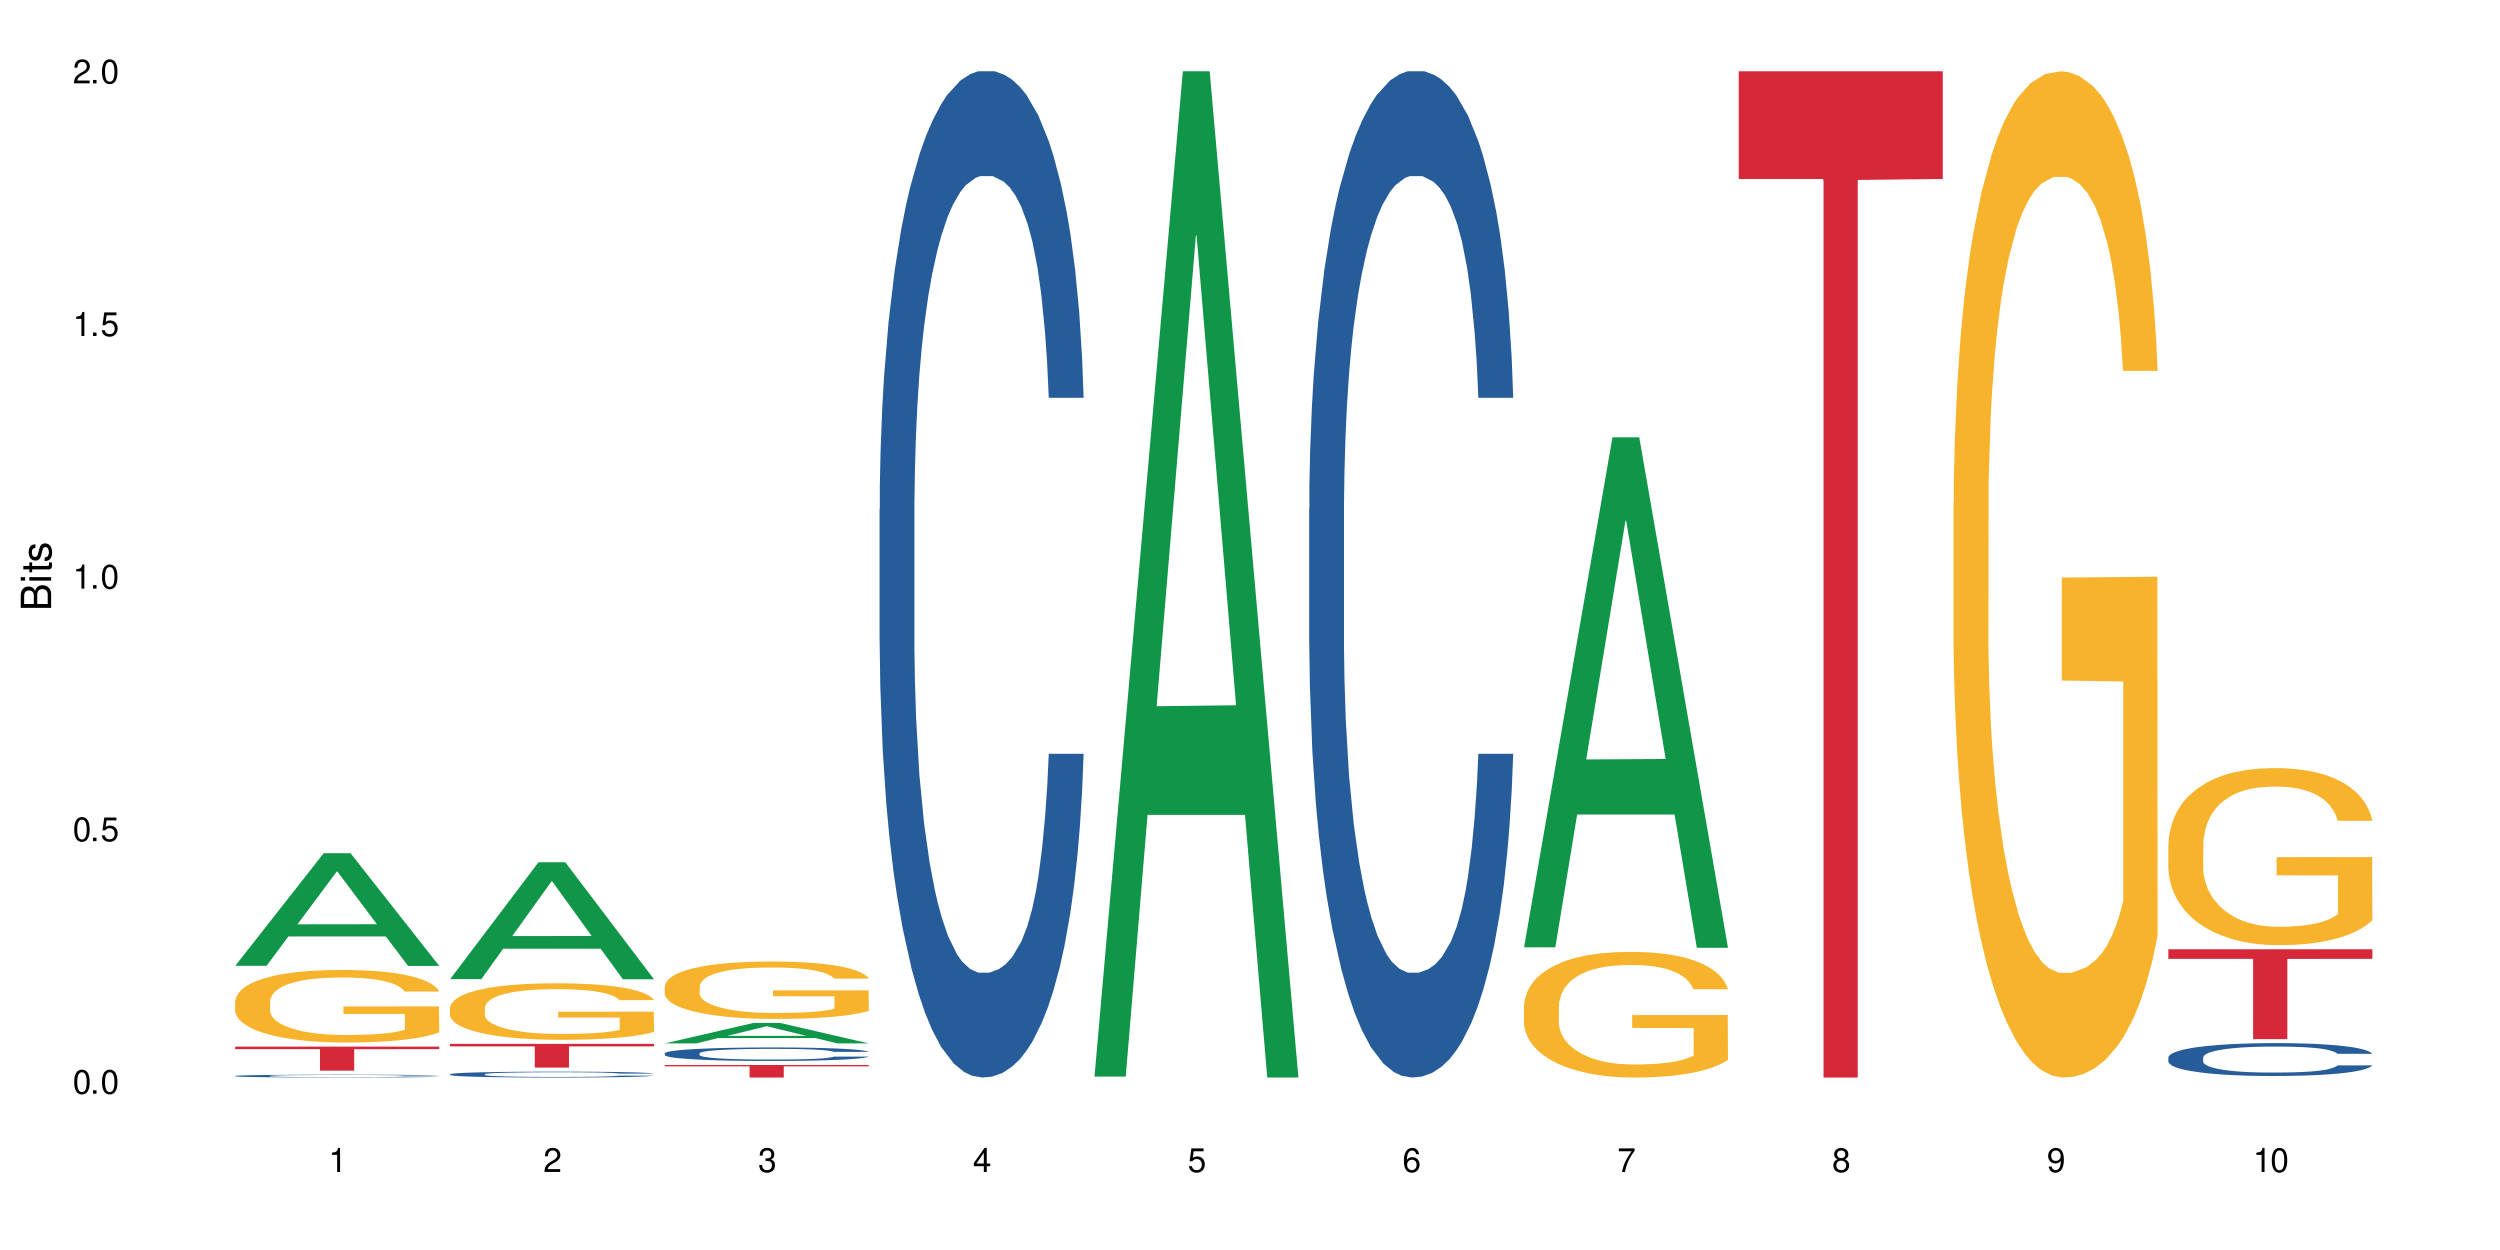 <?xml version="1.0" encoding="UTF-8"?>
<svg xmlns="http://www.w3.org/2000/svg" xmlns:xlink="http://www.w3.org/1999/xlink" width="720" height="360" viewBox="0 0 720 360">
<defs>
<g>
<g id="glyph-0-0">
</g>
<g id="glyph-0-1">
<path d="M 2.641 -6.938 C 2 -6.938 1.422 -6.656 1.078 -6.172 C 0.641 -5.562 0.406 -4.641 0.406 -3.359 C 0.406 -1.016 1.188 0.219 2.641 0.219 C 4.078 0.219 4.859 -1.016 4.859 -3.297 C 4.859 -4.641 4.656 -5.547 4.203 -6.172 C 3.844 -6.656 3.281 -6.938 2.641 -6.938 Z M 2.641 -6.188 C 3.547 -6.188 4 -5.25 4 -3.375 C 4 -1.406 3.562 -0.484 2.625 -0.484 C 1.734 -0.484 1.281 -1.438 1.281 -3.344 C 1.281 -5.25 1.734 -6.188 2.641 -6.188 Z M 2.641 -6.188 "/>
</g>
<g id="glyph-0-2">
<path d="M 1.828 -1 L 0.828 -1 L 0.828 0 L 1.828 0 Z M 1.828 -1 "/>
</g>
<g id="glyph-0-3">
<path d="M 4.562 -6.797 L 1.062 -6.797 L 0.547 -3.094 L 1.328 -3.094 C 1.719 -3.562 2.047 -3.734 2.578 -3.734 C 3.484 -3.734 4.062 -3.109 4.062 -2.094 C 4.062 -1.125 3.484 -0.531 2.578 -0.531 C 1.828 -0.531 1.375 -0.906 1.188 -1.672 L 0.328 -1.672 C 0.453 -1.109 0.547 -0.844 0.75 -0.594 C 1.125 -0.078 1.828 0.219 2.594 0.219 C 3.969 0.219 4.922 -0.781 4.922 -2.219 C 4.922 -3.562 4.031 -4.484 2.719 -4.484 C 2.25 -4.484 1.859 -4.359 1.469 -4.062 L 1.734 -5.969 L 4.562 -5.969 Z M 4.562 -6.797 "/>
</g>
<g id="glyph-0-4">
<path d="M 2.484 -4.938 L 2.484 0 L 3.328 0 L 3.328 -6.938 L 2.766 -6.938 C 2.469 -5.875 2.281 -5.734 0.984 -5.562 L 0.984 -4.938 Z M 2.484 -4.938 "/>
</g>
<g id="glyph-0-5">
<path d="M 4.859 -0.828 L 1.281 -0.828 C 1.359 -1.406 1.672 -1.781 2.5 -2.281 L 3.469 -2.828 C 4.406 -3.344 4.906 -4.062 4.906 -4.906 C 4.906 -5.484 4.672 -6.031 4.266 -6.406 C 3.859 -6.766 3.375 -6.938 2.719 -6.938 C 1.859 -6.938 1.219 -6.625 0.844 -6.031 C 0.609 -5.672 0.5 -5.234 0.484 -4.531 L 1.328 -4.531 C 1.359 -5.016 1.406 -5.281 1.531 -5.516 C 1.75 -5.938 2.188 -6.203 2.703 -6.203 C 3.469 -6.203 4.031 -5.641 4.031 -4.891 C 4.031 -4.344 3.719 -3.859 3.125 -3.516 L 2.234 -3 C 0.812 -2.172 0.406 -1.531 0.328 -0.016 L 4.859 -0.016 Z M 4.859 -0.828 "/>
</g>
<g id="glyph-0-6">
<path d="M 2.125 -3.188 L 2.578 -3.188 C 3.5 -3.188 3.984 -2.766 3.984 -1.922 C 3.984 -1.062 3.469 -0.531 2.594 -0.531 C 1.656 -0.531 1.203 -1 1.156 -2.016 L 0.312 -2.016 C 0.344 -1.453 0.438 -1.094 0.609 -0.781 C 0.953 -0.109 1.625 0.219 2.547 0.219 C 3.953 0.219 4.859 -0.625 4.859 -1.938 C 4.859 -2.828 4.516 -3.297 3.703 -3.594 C 4.344 -3.844 4.656 -4.328 4.656 -5.031 C 4.656 -6.219 3.875 -6.938 2.578 -6.938 C 1.203 -6.938 0.484 -6.172 0.453 -4.703 L 1.297 -4.703 C 1.312 -5.125 1.344 -5.359 1.453 -5.578 C 1.641 -5.969 2.062 -6.203 2.594 -6.203 C 3.344 -6.203 3.797 -5.75 3.797 -5 C 3.797 -4.516 3.609 -4.219 3.25 -4.047 C 3.016 -3.953 2.703 -3.922 2.125 -3.906 Z M 2.125 -3.188 "/>
</g>
<g id="glyph-0-7">
<path d="M 3.141 -1.672 L 3.141 0 L 3.984 0 L 3.984 -1.672 L 4.984 -1.672 L 4.984 -2.438 L 3.984 -2.438 L 3.984 -6.938 L 3.359 -6.938 L 0.266 -2.578 L 0.266 -1.672 Z M 3.141 -2.438 L 1 -2.438 L 3.141 -5.5 Z M 3.141 -2.438 "/>
</g>
<g id="glyph-0-8">
<path d="M 4.781 -5.125 C 4.609 -6.266 3.891 -6.938 2.844 -6.938 C 2.094 -6.938 1.422 -6.578 1.031 -5.953 C 0.594 -5.266 0.406 -4.422 0.406 -3.172 C 0.406 -2 0.578 -1.25 0.984 -0.641 C 1.359 -0.078 1.953 0.219 2.703 0.219 C 3.984 0.219 4.922 -0.75 4.922 -2.094 C 4.922 -3.375 4.062 -4.281 2.844 -4.281 C 2.172 -4.281 1.641 -4.031 1.281 -3.516 C 1.281 -5.234 1.828 -6.188 2.797 -6.188 C 3.391 -6.188 3.797 -5.797 3.938 -5.125 Z M 2.734 -3.531 C 3.547 -3.531 4.062 -2.953 4.062 -2.031 C 4.062 -1.156 3.484 -0.531 2.703 -0.531 C 1.922 -0.531 1.328 -1.188 1.328 -2.078 C 1.328 -2.938 1.906 -3.531 2.734 -3.531 Z M 2.734 -3.531 "/>
</g>
<g id="glyph-0-9">
<path d="M 4.984 -6.797 L 0.438 -6.797 L 0.438 -5.969 L 4.109 -5.969 C 2.5 -3.656 1.828 -2.234 1.328 0 L 2.219 0 C 2.594 -2.172 3.453 -4.047 4.984 -6.094 Z M 4.984 -6.797 "/>
</g>
<g id="glyph-0-10">
<path d="M 3.75 -3.656 C 4.469 -4.094 4.688 -4.438 4.688 -5.078 C 4.688 -6.172 3.844 -6.938 2.641 -6.938 C 1.438 -6.938 0.594 -6.172 0.594 -5.094 C 0.594 -4.438 0.812 -4.094 1.516 -3.656 C 0.734 -3.266 0.359 -2.703 0.359 -1.922 C 0.359 -0.656 1.281 0.219 2.641 0.219 C 3.984 0.219 4.922 -0.656 4.922 -1.922 C 4.922 -2.703 4.531 -3.266 3.75 -3.656 Z M 2.641 -6.188 C 3.359 -6.188 3.812 -5.75 3.812 -5.062 C 3.812 -4.406 3.344 -3.984 2.641 -3.984 C 1.922 -3.984 1.453 -4.406 1.453 -5.078 C 1.453 -5.75 1.922 -6.188 2.641 -6.188 Z M 2.641 -3.266 C 3.484 -3.266 4.062 -2.719 4.062 -1.906 C 4.062 -1.078 3.484 -0.531 2.625 -0.531 C 1.797 -0.531 1.219 -1.094 1.219 -1.906 C 1.219 -2.719 1.781 -3.266 2.641 -3.266 Z M 2.641 -3.266 "/>
</g>
<g id="glyph-0-11">
<path d="M 0.516 -1.578 C 0.672 -0.453 1.406 0.219 2.438 0.219 C 3.188 0.219 3.859 -0.141 4.266 -0.766 C 4.688 -1.453 4.891 -2.297 4.891 -3.547 C 4.891 -4.719 4.703 -5.453 4.312 -6.078 C 3.938 -6.641 3.344 -6.938 2.594 -6.938 C 1.297 -6.938 0.359 -5.969 0.359 -4.625 C 0.359 -3.344 1.234 -2.453 2.453 -2.453 C 3.094 -2.453 3.578 -2.672 4.016 -3.203 C 4 -1.484 3.469 -0.531 2.5 -0.531 C 1.906 -0.531 1.484 -0.906 1.359 -1.578 Z M 2.578 -6.203 C 3.375 -6.203 3.969 -5.531 3.969 -4.641 C 3.969 -3.797 3.391 -3.188 2.547 -3.188 C 1.734 -3.188 1.234 -3.766 1.234 -4.688 C 1.234 -5.562 1.797 -6.203 2.578 -6.203 Z M 2.578 -6.203 "/>
</g>
<g id="glyph-1-0">
</g>
<g id="glyph-1-1">
<path d="M 0 -0.953 L 0 -4.891 C 0 -5.719 -0.234 -6.344 -0.734 -6.797 C -1.188 -7.234 -1.812 -7.469 -2.5 -7.469 C -3.547 -7.469 -4.188 -7 -4.625 -5.875 C -4.984 -6.688 -5.625 -7.094 -6.531 -7.094 C -7.172 -7.094 -7.734 -6.859 -8.141 -6.391 C -8.562 -5.922 -8.75 -5.344 -8.75 -4.5 L -8.75 -0.953 Z M -4.984 -2.062 L -7.766 -2.062 L -7.766 -4.219 C -7.766 -4.844 -7.688 -5.203 -7.453 -5.5 C -7.219 -5.812 -6.859 -5.969 -6.375 -5.969 C -5.891 -5.969 -5.531 -5.812 -5.297 -5.5 C -5.062 -5.203 -4.984 -4.844 -4.984 -4.219 Z M -0.984 -2.062 L -4 -2.062 L -4 -4.781 C -4 -5.766 -3.438 -6.359 -2.484 -6.359 C -1.547 -6.359 -0.984 -5.766 -0.984 -4.781 Z M -0.984 -2.062 "/>
</g>
<g id="glyph-1-2">
<path d="M -6.281 -1.797 L -6.281 -0.797 L 0 -0.797 L 0 -1.797 Z M -8.75 -1.797 L -8.75 -0.797 L -7.484 -0.797 L -7.484 -1.797 Z M -8.75 -1.797 "/>
</g>
<g id="glyph-1-3">
<path d="M -6.281 -3.047 L -6.281 -2.016 L -8.016 -2.016 L -8.016 -1.016 L -6.281 -1.016 L -6.281 -0.172 L -5.469 -0.172 L -5.469 -1.016 L -0.719 -1.016 C -0.078 -1.016 0.281 -1.453 0.281 -2.234 C 0.281 -2.5 0.25 -2.719 0.188 -3.047 L -0.641 -3.047 C -0.609 -2.906 -0.594 -2.766 -0.594 -2.562 C -0.594 -2.141 -0.719 -2.016 -1.156 -2.016 L -5.469 -2.016 L -5.469 -3.047 Z M -6.281 -3.047 "/>
</g>
<g id="glyph-1-4">
<path d="M -4.531 -5.25 C -5.766 -5.25 -6.469 -4.422 -6.469 -2.969 C -6.469 -1.516 -5.719 -0.562 -4.547 -0.562 C -3.562 -0.562 -3.094 -1.062 -2.734 -2.562 L -2.516 -3.484 C -2.344 -4.188 -2.094 -4.469 -1.641 -4.469 C -1.047 -4.469 -0.641 -3.875 -0.641 -3 C -0.641 -2.453 -0.797 -2 -1.062 -1.75 C -1.25 -1.594 -1.422 -1.531 -1.875 -1.469 L -1.875 -0.406 C -0.422 -0.453 0.281 -1.266 0.281 -2.922 C 0.281 -4.5 -0.5 -5.516 -1.719 -5.516 C -2.656 -5.516 -3.172 -4.984 -3.469 -3.734 L -3.703 -2.766 C -3.891 -1.953 -4.156 -1.609 -4.594 -1.609 C -5.188 -1.609 -5.547 -2.125 -5.547 -2.938 C -5.547 -3.75 -5.203 -4.172 -4.531 -4.203 Z M -4.531 -5.25 "/>
</g>
</g>
</defs>
<rect x="-72" y="-36" width="864" height="432" fill="rgb(100%, 100%, 100%)" fill-opacity="1"/>
<path fill-rule="nonzero" fill="rgb(6.275%, 58.824%, 28.235%)" fill-opacity="1" d="M 67.73 278.148 L 67.793 278.117 L 93.223 245.719 L 100.945 245.719 L 126.5 278.18 L 117.52 278.18 L 111.117 269.707 L 83.051 269.707 L 76.773 278.148 L 67.73 278.148 L 85.75 266.203 L 108.543 266.172 L 97.176 251.023 L 97.051 250.992 L 96.926 251.086 L 85.688 266.172 L 85.75 266.203 Z M 67.73 278.148 "/>
<path fill-rule="nonzero" fill="rgb(14.51%, 36.078%, 60%)" fill-opacity="1" d="M 67.73 309.867 L 67.801 309.867 L 67.801 309.852 L 68.02 309.82 L 68.52 309.785 L 69.02 309.762 L 70.312 309.719 L 72.102 309.676 L 73.965 309.641 L 75.328 309.621 L 76.547 309.605 L 79.34 309.578 L 81.133 309.566 L 83.066 309.551 L 85.434 309.539 L 87.152 309.531 L 91.023 309.52 L 93.891 309.516 L 96.113 309.512 L 100.914 309.512 L 103.781 309.516 L 105.859 309.52 L 108.152 309.523 L 110.086 309.531 L 113.457 309.547 L 116.465 309.57 L 117.828 309.582 L 119.977 309.605 L 121.625 309.625 L 122.773 309.645 L 124.062 309.676 L 125.207 309.707 L 126.07 309.746 L 126.5 309.777 L 116.465 309.777 L 115.965 309.75 L 115.391 309.727 L 114.316 309.695 L 113.238 309.672 L 111.734 309.652 L 110.375 309.637 L 108.512 309.621 L 106.863 309.613 L 105.141 309.605 L 103.492 309.602 L 100.34 309.598 L 95.324 309.598 L 92.527 309.605 L 91.023 309.609 L 88.871 309.621 L 87.367 309.629 L 85.578 309.645 L 84.359 309.66 L 82.852 309.68 L 81.777 309.695 L 80.559 309.719 L 79.844 309.738 L 79.199 309.758 L 78.625 309.785 L 78.195 309.812 L 77.906 309.84 L 77.766 309.867 L 77.766 309.98 L 77.906 310.008 L 78.266 310.039 L 79.199 310.086 L 80.559 310.125 L 82.137 310.156 L 83.641 310.18 L 84.5 310.191 L 85.648 310.203 L 87.441 310.219 L 90.02 310.23 L 91.523 310.238 L 93.816 310.242 L 96.184 310.246 L 99.336 310.246 L 102.133 310.242 L 103.996 310.238 L 105.93 310.234 L 108.582 310.223 L 110.23 310.211 L 111.664 310.195 L 112.738 310.18 L 113.457 310.168 L 114.531 310.145 L 115.391 310.121 L 116.035 310.094 L 116.465 310.07 L 126.5 310.07 L 126.07 310.098 L 125.422 310.129 L 124.777 310.148 L 123.777 310.176 L 122.629 310.199 L 120.98 310.227 L 119.617 310.242 L 117.828 310.262 L 116.18 310.277 L 114.387 310.289 L 111.734 310.305 L 110.016 310.312 L 108.152 310.316 L 105.93 310.324 L 103.137 310.328 L 100.125 310.332 L 94.32 310.332 L 92.098 310.328 L 89.16 310.32 L 85.504 310.309 L 82.852 310.293 L 80.773 310.277 L 78.984 310.266 L 76.977 310.242 L 74.395 310.211 L 72.82 310.184 L 71.746 310.164 L 70.527 310.137 L 69.664 310.109 L 68.664 310.066 L 67.945 310.016 L 67.73 309.973 Z M 67.73 309.867 "/>
<path fill-rule="nonzero" fill="rgb(96.863%, 70.196%, 16.863%)" fill-opacity="1" d="M 67.73 288.297 L 67.801 288.281 L 67.801 287.898 L 68.09 287.039 L 68.805 285.855 L 69.738 284.879 L 70.742 284.117 L 71.387 283.715 L 72.461 283.145 L 73.395 282.723 L 75.758 281.863 L 78.77 281.062 L 80.418 280.719 L 82.281 280.395 L 84.93 280.031 L 86.148 279.898 L 89.875 279.59 L 94.105 279.402 L 98.762 279.344 L 100.914 279.363 L 103.852 279.438 L 107.863 279.648 L 110.16 279.84 L 111.949 280.031 L 113.812 280.277 L 116.105 280.66 L 118.258 281.121 L 119.977 281.578 L 121.695 282.148 L 123.129 282.762 L 124.348 283.43 L 125.422 284.23 L 126.07 284.898 L 126.5 285.566 L 116.535 285.566 L 115.965 284.898 L 115.32 284.383 L 114.242 283.754 L 113.168 283.297 L 112.094 282.934 L 110.086 282.438 L 108.367 282.133 L 106.215 281.863 L 104.137 281.691 L 101.773 281.578 L 100.34 281.539 L 96.543 281.539 L 93.102 281.672 L 91.094 281.824 L 89.66 281.977 L 87.656 282.266 L 86.438 282.492 L 85.719 282.648 L 83.57 283.238 L 82.137 283.773 L 81.348 284.137 L 80.344 284.707 L 79.629 285.223 L 78.84 285.988 L 78.41 286.562 L 77.836 287.859 L 77.766 291.297 L 77.98 292.023 L 78.41 292.805 L 78.984 293.492 L 79.844 294.219 L 80.703 294.77 L 82.207 295.516 L 83.496 296.012 L 84.5 296.336 L 86.438 296.852 L 87.227 297.023 L 89.09 297.367 L 91.023 297.637 L 93.387 297.863 L 95.18 297.98 L 98.047 298.074 L 101.703 298.074 L 106 297.961 L 108.727 297.809 L 110.59 297.656 L 111.809 297.52 L 113.312 297.312 L 114.387 297.121 L 115.391 296.91 L 116.609 296.586 L 116.609 292.023 L 98.906 292.004 L 98.906 289.863 L 126.426 289.844 L 126.5 297.312 L 124.992 297.828 L 123.129 298.324 L 121.34 298.703 L 119.477 299.027 L 116.824 299.391 L 114.672 299.621 L 111.375 299.887 L 108.367 300.059 L 105.215 300.176 L 102.418 300.23 L 99.121 300.25 L 96.184 300.215 L 93.031 300.098 L 90.52 299.945 L 88.227 299.754 L 85.934 299.508 L 83.066 299.105 L 81.203 298.781 L 79.27 298.379 L 77.336 297.902 L 75.613 297.387 L 74.469 296.984 L 73.32 296.527 L 72.102 295.957 L 70.957 295.305 L 70.098 294.715 L 69.309 294.047 L 68.734 293.414 L 68.16 292.555 L 67.875 291.867 L 67.73 291.277 Z M 67.73 288.297 "/>
<path fill-rule="nonzero" fill="rgb(83.922%, 15.686%, 22.353%)" fill-opacity="1" d="M 67.73 301.414 L 126.5 301.414 L 126.5 302.156 L 102.008 302.164 L 102.008 308.348 L 92.152 308.348 L 92.152 302.172 L 92.008 302.156 L 67.73 302.156 Z M 67.73 301.414 "/>
<path fill-rule="nonzero" fill="rgb(6.275%, 58.824%, 28.235%)" fill-opacity="1" d="M 129.594 281.996 L 129.656 281.965 L 155.082 248.332 L 162.805 248.332 L 188.359 282.027 L 179.383 282.027 L 172.977 273.23 L 144.91 273.23 L 138.633 281.996 L 129.594 281.996 L 147.613 269.594 L 170.402 269.562 L 159.039 253.836 L 158.914 253.805 L 158.789 253.898 L 147.547 269.562 L 147.613 269.594 Z M 129.594 281.996 "/>
<path fill-rule="nonzero" fill="rgb(14.51%, 36.078%, 60%)" fill-opacity="1" d="M 129.594 309.375 L 129.664 309.375 L 129.664 309.336 L 129.879 309.277 L 130.379 309.203 L 130.883 309.152 L 132.172 309.059 L 133.965 308.973 L 135.828 308.902 L 137.188 308.863 L 138.406 308.832 L 141.203 308.773 L 142.992 308.746 L 144.93 308.719 L 147.293 308.691 L 149.016 308.676 L 152.883 308.652 L 155.75 308.641 L 157.973 308.637 L 162.773 308.637 L 165.641 308.645 L 167.719 308.652 L 170.012 308.664 L 171.949 308.676 L 175.316 308.711 L 178.324 308.754 L 179.688 308.781 L 181.836 308.828 L 183.484 308.875 L 184.633 308.914 L 185.922 308.973 L 187.07 309.043 L 187.93 309.121 L 188.359 309.188 L 178.324 309.188 L 177.824 309.125 L 177.25 309.078 L 176.176 309.012 L 175.102 308.969 L 173.598 308.922 L 172.234 308.895 L 170.371 308.863 L 168.723 308.848 L 167.004 308.832 L 165.355 308.824 L 162.199 308.812 L 158.547 308.812 L 157.184 308.816 L 154.391 308.828 L 152.883 308.84 L 150.734 308.863 L 149.23 308.883 L 147.438 308.914 L 146.219 308.938 L 144.715 308.98 L 143.641 309.016 L 142.422 309.066 L 141.703 309.105 L 141.059 309.148 L 140.484 309.199 L 140.055 309.254 L 139.77 309.312 L 139.625 309.367 L 139.625 309.605 L 139.77 309.664 L 140.129 309.727 L 141.059 309.824 L 142.422 309.906 L 143.996 309.969 L 145.504 310.016 L 146.363 310.039 L 147.508 310.062 L 149.301 310.094 L 151.879 310.125 L 153.387 310.137 L 155.68 310.148 L 158.043 310.156 L 161.199 310.156 L 163.992 310.148 L 165.855 310.141 L 167.789 310.129 L 170.441 310.102 L 172.09 310.078 L 173.523 310.051 L 174.598 310.02 L 175.316 309.996 L 176.391 309.945 L 177.25 309.895 L 177.895 309.84 L 178.324 309.785 L 188.359 309.785 L 187.93 309.848 L 187.285 309.91 L 186.641 309.953 L 185.637 310.008 L 184.488 310.055 L 182.84 310.109 L 181.48 310.145 L 179.688 310.184 L 178.039 310.215 L 176.246 310.242 L 173.598 310.273 L 171.875 310.289 L 170.012 310.301 L 167.789 310.312 L 164.996 310.324 L 161.984 310.332 L 159.191 310.332 L 156.18 310.328 L 153.957 310.324 L 151.02 310.309 L 147.367 310.281 L 144.715 310.25 L 142.637 310.223 L 140.844 310.191 L 138.836 310.148 L 136.258 310.082 L 134.68 310.027 L 133.605 309.984 L 132.387 309.926 L 131.527 309.871 L 130.523 309.785 L 129.809 309.672 L 129.594 309.59 Z M 129.594 309.375 "/>
<path fill-rule="nonzero" fill="rgb(96.863%, 70.196%, 16.863%)" fill-opacity="1" d="M 129.594 290.16 L 129.664 290.145 L 129.664 289.848 L 129.949 289.18 L 130.668 288.258 L 131.598 287.5 L 132.602 286.906 L 133.246 286.594 L 134.32 286.148 L 135.254 285.82 L 137.617 285.152 L 140.629 284.527 L 142.277 284.262 L 144.141 284.008 L 146.793 283.727 L 148.012 283.621 L 151.738 283.383 L 155.965 283.234 L 160.625 283.191 L 162.773 283.207 L 165.711 283.266 L 169.727 283.43 L 172.02 283.578 L 173.812 283.727 L 175.676 283.918 L 177.969 284.215 L 180.117 284.574 L 181.836 284.93 L 183.559 285.375 L 184.992 285.852 L 186.211 286.371 L 187.285 286.996 L 187.93 287.516 L 188.359 288.035 L 178.398 288.035 L 177.824 287.516 L 177.18 287.113 L 176.105 286.625 L 175.031 286.266 L 173.953 285.984 L 171.949 285.598 L 170.227 285.359 L 168.078 285.152 L 166 285.02 L 163.633 284.93 L 162.199 284.898 L 158.402 284.898 L 154.961 285.004 L 152.957 285.121 L 151.523 285.242 L 149.516 285.465 L 148.297 285.645 L 147.582 285.762 L 145.43 286.223 L 143.996 286.637 L 143.207 286.922 L 142.207 287.367 L 141.488 287.77 L 140.699 288.363 L 140.27 288.809 L 139.695 289.82 L 139.625 292.492 L 139.84 293.059 L 140.27 293.668 L 140.844 294.203 L 141.703 294.766 L 142.562 295.199 L 144.07 295.777 L 145.359 296.164 L 146.363 296.418 L 148.297 296.816 L 149.086 296.953 L 150.949 297.219 L 152.883 297.426 L 155.25 297.605 L 157.039 297.695 L 159.906 297.77 L 163.562 297.77 L 167.863 297.68 L 170.586 297.562 L 172.449 297.441 L 173.668 297.34 L 175.172 297.176 L 176.246 297.027 L 177.25 296.863 L 178.469 296.609 L 178.469 293.059 L 160.766 293.043 L 160.766 291.379 L 188.289 291.363 L 188.359 297.176 L 186.855 297.574 L 184.992 297.961 L 183.199 298.258 L 181.336 298.512 L 178.684 298.793 L 176.535 298.973 L 173.238 299.18 L 170.227 299.316 L 167.074 299.402 L 164.277 299.449 L 160.984 299.465 L 158.043 299.434 L 154.891 299.344 L 152.383 299.227 L 150.09 299.078 L 147.797 298.883 L 144.93 298.57 L 143.066 298.32 L 141.129 298.008 L 139.195 297.637 L 137.477 297.234 L 136.328 296.922 L 135.184 296.566 L 133.965 296.121 L 132.816 295.613 L 131.957 295.152 L 131.168 294.633 L 130.594 294.145 L 130.023 293.473 L 129.734 292.941 L 129.594 292.48 Z M 129.594 290.16 "/>
<path fill-rule="nonzero" fill="rgb(83.922%, 15.686%, 22.353%)" fill-opacity="1" d="M 129.594 300.629 L 188.359 300.629 L 188.359 301.359 L 163.867 301.367 L 163.867 307.473 L 154.012 307.473 L 154.012 301.371 L 153.871 301.359 L 129.594 301.359 Z M 129.594 300.629 "/>
<path fill-rule="nonzero" fill="rgb(6.275%, 58.824%, 28.235%)" fill-opacity="1" d="M 191.453 300.504 L 191.516 300.496 L 216.945 294.613 L 224.668 294.613 L 250.219 300.508 L 241.242 300.508 L 234.84 298.969 L 206.773 298.969 L 200.492 300.504 L 191.453 300.504 L 209.473 298.332 L 232.266 298.328 L 220.898 295.578 L 220.773 295.57 L 220.648 295.59 L 209.41 298.328 L 209.473 298.332 Z M 191.453 300.504 "/>
<path fill-rule="nonzero" fill="rgb(14.51%, 36.078%, 60%)" fill-opacity="1" d="M 191.453 303.363 L 191.523 303.359 L 191.523 303.273 L 191.738 303.137 L 192.242 302.969 L 192.742 302.852 L 194.031 302.641 L 195.824 302.438 L 197.688 302.281 L 199.051 302.191 L 200.27 302.117 L 203.062 301.988 L 204.855 301.922 L 206.789 301.859 L 209.156 301.801 L 210.875 301.766 L 214.746 301.707 L 217.613 301.684 L 219.832 301.672 L 224.637 301.672 L 227.5 301.688 L 229.582 301.703 L 231.875 301.73 L 233.809 301.766 L 237.176 301.844 L 240.188 301.941 L 241.547 302 L 243.699 302.109 L 245.348 302.215 L 246.492 302.309 L 247.785 302.438 L 248.93 302.598 L 249.789 302.781 L 250.219 302.934 L 240.188 302.934 L 239.684 302.789 L 239.113 302.68 L 238.035 302.535 L 236.961 302.43 L 235.457 302.328 L 234.094 302.262 L 232.23 302.195 L 230.582 302.152 L 228.863 302.117 L 227.215 302.098 L 224.062 302.078 L 220.406 302.078 L 219.043 302.082 L 216.25 302.113 L 214.746 302.137 L 212.594 302.188 L 211.09 302.234 L 209.297 302.305 L 208.078 302.363 L 206.574 302.457 L 205.5 302.539 L 204.281 302.656 L 203.566 302.742 L 202.918 302.844 L 202.348 302.961 L 201.918 303.086 L 201.629 303.215 L 201.484 303.344 L 201.484 303.895 L 201.629 304.023 L 201.988 304.172 L 202.918 304.387 L 204.281 304.578 L 205.859 304.727 L 207.363 304.832 L 208.223 304.883 L 209.371 304.938 L 211.16 305.008 L 213.742 305.082 L 215.246 305.109 L 217.539 305.137 L 219.906 305.152 L 223.059 305.152 L 225.852 305.137 L 227.715 305.121 L 229.652 305.09 L 232.305 305.031 L 233.953 304.973 L 235.387 304.906 L 236.461 304.84 L 237.176 304.781 L 238.254 304.672 L 239.113 304.551 L 239.758 304.426 L 240.188 304.305 L 250.219 304.305 L 249.789 304.449 L 249.145 304.586 L 248.5 304.691 L 247.496 304.812 L 246.352 304.926 L 244.703 305.047 L 243.34 305.129 L 241.547 305.219 L 239.898 305.285 L 238.109 305.348 L 235.457 305.418 L 233.738 305.453 L 231.875 305.484 L 229.652 305.516 L 226.855 305.539 L 223.848 305.555 L 221.051 305.555 L 218.043 305.551 L 215.82 305.535 L 212.883 305.504 L 209.227 305.438 L 206.574 305.371 L 204.496 305.305 L 202.703 305.234 L 200.699 305.137 L 198.117 304.98 L 196.543 304.859 L 195.465 304.762 L 194.246 304.621 L 193.387 304.5 L 192.383 304.301 L 191.668 304.047 L 191.453 303.852 Z M 191.453 303.363 "/>
<path fill-rule="nonzero" fill="rgb(96.863%, 70.196%, 16.863%)" fill-opacity="1" d="M 191.453 284 L 191.523 283.984 L 191.523 283.684 L 191.812 283.004 L 192.527 282.066 L 193.461 281.297 L 194.461 280.695 L 195.109 280.379 L 196.184 279.926 L 197.113 279.594 L 199.48 278.914 L 202.488 278.277 L 204.137 278.008 L 206 277.75 L 208.652 277.465 L 209.871 277.359 L 213.598 277.117 L 217.828 276.965 L 222.484 276.922 L 224.637 276.934 L 227.574 276.996 L 231.586 277.16 L 233.879 277.312 L 235.672 277.465 L 237.535 277.66 L 239.828 277.961 L 241.98 278.324 L 243.699 278.688 L 245.418 279.141 L 246.852 279.621 L 248.07 280.152 L 249.145 280.785 L 249.789 281.312 L 250.219 281.84 L 240.258 281.84 L 239.684 281.312 L 239.039 280.906 L 237.965 280.406 L 236.891 280.043 L 235.816 279.758 L 233.809 279.367 L 232.09 279.125 L 229.938 278.914 L 227.859 278.777 L 225.496 278.688 L 224.062 278.656 L 220.262 278.656 L 216.824 278.762 L 214.816 278.883 L 213.383 279.004 L 211.375 279.23 L 210.156 279.41 L 209.441 279.531 L 207.293 280 L 205.859 280.422 L 205.07 280.711 L 204.066 281.16 L 203.348 281.57 L 202.562 282.172 L 202.133 282.625 L 201.559 283.652 L 201.484 286.371 L 201.703 286.945 L 202.133 287.562 L 202.703 288.105 L 203.566 288.68 L 204.426 289.117 L 205.93 289.707 L 207.219 290.098 L 208.223 290.355 L 210.156 290.762 L 210.945 290.898 L 212.809 291.172 L 214.746 291.383 L 217.109 291.562 L 218.902 291.652 L 221.77 291.73 L 225.422 291.73 L 229.723 291.641 L 232.445 291.52 L 234.309 291.398 L 235.527 291.293 L 237.035 291.125 L 238.109 290.973 L 239.113 290.809 L 240.332 290.551 L 240.332 286.945 L 222.629 286.93 L 222.629 285.238 L 250.148 285.223 L 250.219 291.125 L 248.715 291.531 L 246.852 291.926 L 245.059 292.227 L 243.195 292.484 L 240.547 292.77 L 238.395 292.953 L 235.098 293.164 L 232.09 293.301 L 228.934 293.391 L 226.141 293.434 L 222.844 293.449 L 219.906 293.422 L 216.75 293.328 L 214.242 293.207 L 211.949 293.059 L 209.656 292.863 L 206.789 292.543 L 204.926 292.289 L 202.992 291.973 L 201.055 291.594 L 199.336 291.188 L 198.191 290.867 L 197.043 290.508 L 195.824 290.055 L 194.68 289.539 L 193.816 289.074 L 193.031 288.543 L 192.457 288.047 L 191.883 287.367 L 191.598 286.824 L 191.453 286.355 Z M 191.453 284 "/>
<path fill-rule="nonzero" fill="rgb(83.922%, 15.686%, 22.353%)" fill-opacity="1" d="M 191.453 306.719 L 250.219 306.719 L 250.219 307.105 L 225.727 307.109 L 225.727 310.332 L 215.875 310.332 L 215.875 307.113 L 215.73 307.105 L 191.453 307.105 Z M 191.453 306.719 "/>
<path fill-rule="nonzero" fill="rgb(14.51%, 36.078%, 60%)" fill-opacity="1" d="M 253.312 146.621 L 253.387 146.355 L 253.387 140 L 253.602 129.934 L 254.102 117.215 L 254.605 108.477 L 255.895 92.844 L 257.684 77.746 L 259.547 66.09 L 260.91 59.203 L 262.129 53.902 L 264.922 44.102 L 266.715 39.07 L 268.652 34.566 L 271.016 30.062 L 272.734 27.414 L 276.605 23.176 L 279.473 21.32 L 281.695 20.527 L 286.496 20.527 L 289.363 21.586 L 291.441 22.91 L 293.734 25.031 L 295.668 27.414 L 299.039 33.242 L 302.047 40.66 L 303.41 44.898 L 305.559 53.109 L 307.207 61.055 L 308.355 67.945 L 309.645 77.746 L 310.793 89.668 L 311.652 103.176 L 312.082 114.566 L 302.047 114.566 L 301.547 103.973 L 300.973 95.758 L 299.898 84.898 L 298.824 77.215 L 297.316 69.535 L 295.957 64.5 L 294.094 59.469 L 292.445 56.289 L 290.723 53.902 L 289.074 52.316 L 285.922 50.727 L 282.266 50.727 L 280.906 51.254 L 278.109 53.375 L 276.605 55.23 L 274.457 58.938 L 272.949 62.383 L 271.16 67.68 L 269.941 72.184 L 268.434 79.07 L 267.359 85.164 L 266.141 93.906 L 265.426 100.527 L 264.781 107.945 L 264.207 116.688 L 263.777 125.957 L 263.492 135.762 L 263.348 145.297 L 263.348 186.355 L 263.492 195.895 L 263.848 207.02 L 264.781 223.18 L 266.141 237.219 L 267.719 248.344 L 269.223 256.293 L 270.082 260 L 271.23 264.238 L 273.023 269.535 L 275.602 274.836 L 277.105 276.953 L 279.402 279.074 L 281.766 280.133 L 284.918 280.133 L 287.715 279.074 L 289.578 277.75 L 291.512 275.629 L 294.164 271.125 L 295.812 266.887 L 297.246 261.855 L 298.32 256.82 L 299.039 252.582 L 300.113 244.371 L 300.973 235.363 L 301.617 226.094 L 302.047 217.086 L 312.082 217.086 L 311.652 227.684 L 311.008 238.012 L 310.363 245.695 L 309.359 254.969 L 308.211 263.18 L 306.562 272.449 L 305.203 278.543 L 303.41 285.168 L 301.762 290.199 L 299.969 294.703 L 297.316 300 L 295.598 302.648 L 293.734 305.035 L 291.512 307.152 L 288.719 309.008 L 285.707 310.066 L 282.914 310.332 L 279.902 309.801 L 277.68 308.742 L 274.742 306.359 L 271.086 301.59 L 268.434 296.559 L 266.355 291.523 L 264.566 286.227 L 262.559 279.074 L 259.98 267.418 L 258.402 258.41 L 257.328 250.992 L 256.109 240.664 L 255.25 231.391 L 254.246 216.555 L 253.527 197.746 L 253.312 183.18 Z M 253.312 146.621 "/>
<path fill-rule="nonzero" fill="rgb(6.275%, 58.824%, 28.235%)" fill-opacity="1" d="M 315.176 310.059 L 315.238 309.789 L 340.664 20.527 L 348.387 20.527 L 373.941 310.332 L 364.965 310.332 L 358.559 234.684 L 330.496 234.684 L 324.215 310.059 L 315.176 310.059 L 333.195 203.391 L 355.984 203.117 L 344.621 67.875 L 344.496 67.602 L 344.371 68.418 L 333.133 203.117 L 333.195 203.391 Z M 315.176 310.059 "/>
<path fill-rule="nonzero" fill="rgb(14.51%, 36.078%, 60%)" fill-opacity="1" d="M 377.035 146.621 L 377.105 146.355 L 377.105 140 L 377.32 129.934 L 377.824 117.215 L 378.324 108.477 L 379.617 92.844 L 381.406 77.746 L 383.27 66.09 L 384.633 59.203 L 385.852 53.902 L 388.645 44.102 L 390.438 39.07 L 392.371 34.566 L 394.738 30.062 L 396.457 27.414 L 400.328 23.176 L 403.195 21.32 L 405.414 20.527 L 410.219 20.527 L 413.086 21.586 L 415.164 22.91 L 417.457 25.031 L 419.391 27.414 L 422.758 33.242 L 425.77 40.66 L 427.133 44.898 L 429.281 53.109 L 430.93 61.055 L 432.078 67.945 L 433.367 77.746 L 434.512 89.668 L 435.375 103.176 L 435.805 114.566 L 425.77 114.566 L 425.27 103.973 L 424.695 95.758 L 423.621 84.898 L 422.543 77.215 L 421.039 69.535 L 419.68 64.5 L 417.816 59.469 L 416.168 56.289 L 414.445 53.902 L 412.797 52.316 L 409.645 50.727 L 405.988 50.727 L 404.629 51.254 L 401.832 53.375 L 400.328 55.23 L 398.176 58.938 L 396.672 62.383 L 394.879 67.68 L 393.664 72.184 L 392.156 79.07 L 391.082 85.164 L 389.863 93.906 L 389.148 100.527 L 388.504 107.945 L 387.93 116.688 L 387.5 125.957 L 387.211 135.762 L 387.07 145.297 L 387.07 186.355 L 387.211 195.895 L 387.57 207.02 L 388.504 223.18 L 389.863 237.219 L 391.441 248.344 L 392.945 256.293 L 393.805 260 L 394.953 264.238 L 396.742 269.535 L 399.324 274.836 L 400.828 276.953 L 403.121 279.074 L 405.488 280.133 L 408.641 280.133 L 411.438 279.074 L 413.301 277.75 L 415.234 275.629 L 417.887 271.125 L 419.535 266.887 L 420.969 261.855 L 422.043 256.82 L 422.758 252.582 L 423.836 244.371 L 424.695 235.363 L 425.34 226.094 L 425.77 217.086 L 435.805 217.086 L 435.375 227.684 L 434.727 238.012 L 434.082 245.695 L 433.078 254.969 L 431.934 263.18 L 430.285 272.449 L 428.922 278.543 L 427.133 285.168 L 425.484 290.199 L 423.691 294.703 L 421.039 300 L 419.32 302.648 L 417.457 305.035 L 415.234 307.152 L 412.438 309.008 L 409.43 310.066 L 406.633 310.332 L 403.625 309.801 L 401.402 308.742 L 398.465 306.359 L 394.809 301.59 L 392.156 296.559 L 390.078 291.523 L 388.289 286.227 L 386.281 279.074 L 383.699 267.418 L 382.125 258.41 L 381.047 250.992 L 379.832 240.664 L 378.969 231.391 L 377.969 216.555 L 377.25 197.746 L 377.035 183.18 Z M 377.035 146.621 "/>
<path fill-rule="nonzero" fill="rgb(6.275%, 58.824%, 28.235%)" fill-opacity="1" d="M 438.895 272.828 L 438.957 272.691 L 464.387 125.957 L 472.109 125.957 L 497.664 272.969 L 488.688 272.969 L 482.281 234.594 L 454.215 234.594 L 447.938 272.828 L 438.895 272.828 L 456.914 218.719 L 479.707 218.582 L 468.344 149.977 L 468.219 149.84 L 468.09 150.254 L 456.852 218.582 L 456.914 218.719 Z M 438.895 272.828 "/>
<path fill-rule="nonzero" fill="rgb(96.863%, 70.196%, 16.863%)" fill-opacity="1" d="M 438.895 289.637 L 438.969 289.605 L 438.969 288.941 L 439.254 287.453 L 439.973 285.406 L 440.902 283.719 L 441.906 282.398 L 442.551 281.703 L 443.625 280.711 L 444.559 279.984 L 446.922 278.496 L 449.934 277.105 L 451.582 276.512 L 453.445 275.949 L 456.098 275.32 L 457.316 275.09 L 461.043 274.562 L 465.27 274.23 L 469.93 274.133 L 472.078 274.164 L 475.016 274.297 L 479.031 274.66 L 481.324 274.992 L 483.117 275.32 L 484.98 275.75 L 487.273 276.414 L 489.422 277.207 L 491.141 278 L 492.863 278.992 L 494.297 280.051 L 495.516 281.207 L 496.59 282.594 L 497.234 283.754 L 497.664 284.91 L 487.703 284.91 L 487.129 283.754 L 486.484 282.859 L 485.41 281.77 L 484.332 280.977 L 483.258 280.348 L 481.254 279.488 L 479.531 278.957 L 477.383 278.496 L 475.305 278.199 L 472.938 278 L 471.504 277.934 L 467.707 277.934 L 464.266 278.164 L 462.262 278.43 L 460.828 278.695 L 458.82 279.191 L 457.602 279.586 L 456.887 279.852 L 454.734 280.875 L 453.301 281.801 L 452.512 282.43 L 451.512 283.422 L 450.793 284.312 L 450.004 285.637 L 449.574 286.629 L 449 288.875 L 448.93 294.828 L 449.145 296.082 L 449.574 297.438 L 450.148 298.629 L 451.008 299.887 L 451.867 300.844 L 453.375 302.133 L 454.664 302.992 L 455.668 303.555 L 457.602 304.449 L 458.391 304.746 L 460.254 305.34 L 462.188 305.805 L 464.555 306.199 L 466.344 306.398 L 469.211 306.562 L 472.867 306.562 L 477.168 306.367 L 479.891 306.102 L 481.754 305.836 L 482.973 305.605 L 484.477 305.242 L 485.551 304.91 L 486.555 304.547 L 487.773 303.984 L 487.773 296.082 L 470.07 296.051 L 470.07 292.348 L 497.594 292.316 L 497.664 305.242 L 496.16 306.133 L 494.297 306.992 L 492.504 307.656 L 490.641 308.215 L 487.988 308.844 L 485.84 309.242 L 482.543 309.703 L 479.531 310 L 476.379 310.199 L 473.582 310.301 L 470.285 310.332 L 467.348 310.266 L 464.195 310.066 L 461.688 309.805 L 459.395 309.473 L 457.102 309.043 L 454.234 308.348 L 452.371 307.785 L 450.434 307.094 L 448.5 306.266 L 446.781 305.375 L 445.633 304.68 L 444.484 303.887 L 443.27 302.895 L 442.121 301.77 L 441.262 300.746 L 440.473 299.59 L 439.898 298.496 L 439.328 297.008 L 439.039 295.82 L 438.895 294.793 Z M 438.895 289.637 "/>
<path fill-rule="nonzero" fill="rgb(83.922%, 15.686%, 22.353%)" fill-opacity="1" d="M 500.758 20.527 L 559.523 20.527 L 559.523 51.547 L 535.031 51.82 L 535.031 310.332 L 525.18 310.332 L 525.18 52.094 L 525.035 51.547 L 500.758 51.547 Z M 500.758 20.527 "/>
<path fill-rule="nonzero" fill="rgb(96.863%, 70.196%, 16.863%)" fill-opacity="1" d="M 562.617 144.652 L 562.691 144.387 L 562.691 139.094 L 562.977 127.184 L 563.691 110.777 L 564.625 97.277 L 565.629 86.691 L 566.273 81.133 L 567.348 73.195 L 568.281 67.371 L 570.645 55.461 L 573.656 44.348 L 575.305 39.582 L 577.168 35.082 L 579.816 30.055 L 581.035 28.203 L 584.762 23.965 L 588.992 21.32 L 593.648 20.527 L 595.801 20.789 L 598.738 21.848 L 602.754 24.762 L 605.047 27.406 L 606.836 30.055 L 608.699 33.496 L 610.992 38.789 L 613.145 45.141 L 614.863 51.492 L 616.586 59.43 L 618.016 67.902 L 619.234 77.164 L 620.312 88.281 L 620.957 97.543 L 621.387 106.805 L 611.426 106.805 L 610.852 97.543 L 610.207 90.398 L 609.129 81.664 L 608.055 75.312 L 606.98 70.281 L 604.973 63.402 L 603.254 59.168 L 601.105 55.461 L 599.023 53.078 L 596.66 51.492 L 595.227 50.961 L 591.43 50.961 L 587.988 52.816 L 585.98 54.934 L 584.547 57.051 L 582.543 61.02 L 581.324 64.195 L 580.605 66.312 L 578.457 74.516 L 577.023 81.93 L 576.234 86.957 L 575.23 94.898 L 574.516 102.043 L 573.727 112.629 L 573.297 120.57 L 572.723 138.566 L 572.652 186.207 L 572.867 196.262 L 573.297 207.113 L 573.871 216.641 L 574.73 226.699 L 575.59 234.375 L 577.094 244.695 L 578.387 251.578 L 579.387 256.078 L 581.324 263.223 L 582.113 265.605 L 583.977 270.367 L 585.91 274.074 L 588.273 277.25 L 590.066 278.836 L 592.934 280.16 L 596.59 280.16 L 600.891 278.574 L 603.613 276.457 L 605.477 274.34 L 606.695 272.484 L 608.199 269.574 L 609.273 266.926 L 610.277 264.016 L 611.496 259.516 L 611.496 196.262 L 593.793 195.996 L 593.793 166.355 L 621.312 166.09 L 621.387 269.574 L 619.879 276.719 L 618.016 283.602 L 616.227 288.895 L 614.363 293.395 L 611.711 298.422 L 609.559 301.598 L 606.266 305.305 L 603.254 307.688 L 600.102 309.273 L 597.305 310.066 L 594.008 310.332 L 591.07 309.805 L 587.918 308.215 L 585.41 306.098 L 583.113 303.453 L 580.82 300.012 L 577.953 294.453 L 576.09 289.953 L 574.156 284.395 L 572.223 277.777 L 570.5 270.633 L 569.355 265.074 L 568.207 258.723 L 566.988 250.781 L 565.844 241.785 L 564.984 233.578 L 564.195 224.316 L 563.621 215.582 L 563.047 203.672 L 562.762 194.145 L 562.617 185.941 Z M 562.617 144.652 "/>
<path fill-rule="nonzero" fill="rgb(14.51%, 36.078%, 60%)" fill-opacity="1" d="M 624.48 304.543 L 624.551 304.535 L 624.551 304.328 L 624.766 304 L 625.266 303.582 L 625.77 303.297 L 627.059 302.789 L 628.852 302.297 L 630.715 301.914 L 632.074 301.691 L 633.293 301.52 L 636.09 301.199 L 637.879 301.035 L 639.816 300.887 L 642.18 300.742 L 643.902 300.652 L 647.77 300.516 L 650.637 300.457 L 652.859 300.43 L 657.66 300.43 L 660.527 300.465 L 662.605 300.508 L 664.898 300.574 L 666.836 300.652 L 670.203 300.844 L 673.215 301.086 L 674.574 301.223 L 676.727 301.492 L 678.375 301.75 L 679.52 301.977 L 680.809 302.297 L 681.957 302.684 L 682.816 303.125 L 683.246 303.496 L 673.215 303.496 L 672.711 303.152 L 672.137 302.883 L 671.062 302.531 L 669.988 302.277 L 668.484 302.027 L 667.121 301.863 L 665.258 301.699 L 663.609 301.598 L 661.891 301.52 L 660.242 301.465 L 657.086 301.414 L 653.434 301.414 L 652.07 301.434 L 649.277 301.5 L 647.77 301.562 L 645.621 301.684 L 644.117 301.793 L 642.324 301.969 L 641.105 302.113 L 639.602 302.34 L 638.527 302.539 L 637.309 302.824 L 636.59 303.039 L 635.945 303.281 L 635.371 303.566 L 634.941 303.867 L 634.656 304.188 L 634.512 304.5 L 634.512 305.84 L 634.656 306.152 L 635.016 306.512 L 635.945 307.039 L 637.309 307.5 L 638.883 307.863 L 640.391 308.121 L 641.25 308.242 L 642.395 308.379 L 644.188 308.555 L 646.766 308.727 L 648.273 308.797 L 650.566 308.863 L 652.93 308.898 L 656.086 308.898 L 658.879 308.863 L 660.742 308.82 L 662.68 308.75 L 665.328 308.605 L 666.977 308.465 L 668.41 308.301 L 669.488 308.137 L 670.203 308 L 671.277 307.73 L 672.137 307.438 L 672.781 307.137 L 673.215 306.844 L 683.246 306.844 L 682.816 307.188 L 682.172 307.523 L 681.527 307.773 L 680.523 308.078 L 679.375 308.344 L 677.727 308.648 L 676.367 308.848 L 674.574 309.062 L 672.926 309.227 L 671.133 309.375 L 668.484 309.547 L 666.762 309.633 L 664.898 309.711 L 662.68 309.781 L 659.883 309.84 L 656.871 309.875 L 654.078 309.883 L 651.066 309.867 L 648.848 309.832 L 645.906 309.754 L 642.254 309.598 L 639.602 309.434 L 637.523 309.27 L 635.73 309.098 L 633.723 308.863 L 631.145 308.484 L 629.566 308.191 L 628.492 307.949 L 627.273 307.609 L 626.414 307.309 L 625.41 306.824 L 624.695 306.211 L 624.48 305.734 Z M 624.48 304.543 "/>
<path fill-rule="nonzero" fill="rgb(96.863%, 70.196%, 16.863%)" fill-opacity="1" d="M 624.48 243.055 L 624.551 243.008 L 624.551 242.074 L 624.836 239.98 L 625.555 237.09 L 626.484 234.715 L 627.488 232.852 L 628.133 231.875 L 629.207 230.477 L 630.141 229.453 L 632.504 227.355 L 635.516 225.398 L 637.164 224.559 L 639.027 223.77 L 641.68 222.883 L 642.898 222.559 L 646.625 221.812 L 650.852 221.348 L 655.512 221.207 L 657.66 221.254 L 660.598 221.438 L 664.613 221.953 L 666.906 222.418 L 668.699 222.883 L 670.562 223.488 L 672.855 224.422 L 675.004 225.539 L 676.727 226.656 L 678.445 228.055 L 679.879 229.543 L 681.098 231.176 L 682.172 233.133 L 682.816 234.762 L 683.246 236.391 L 673.285 236.391 L 672.711 234.762 L 672.066 233.504 L 670.992 231.969 L 669.918 230.848 L 668.84 229.965 L 666.836 228.754 L 665.113 228.008 L 662.965 227.355 L 660.887 226.938 L 658.52 226.656 L 657.086 226.562 L 653.289 226.562 L 649.848 226.891 L 647.844 227.262 L 646.41 227.633 L 644.402 228.332 L 643.184 228.891 L 642.469 229.266 L 640.316 230.711 L 638.883 232.012 L 638.098 232.898 L 637.094 234.297 L 636.375 235.555 L 635.586 237.418 L 635.156 238.812 L 634.586 241.98 L 634.512 250.367 L 634.727 252.137 L 635.156 254.047 L 635.73 255.723 L 636.59 257.492 L 637.449 258.844 L 638.957 260.66 L 640.246 261.871 L 641.25 262.664 L 643.184 263.922 L 643.973 264.34 L 645.836 265.18 L 647.77 265.832 L 650.137 266.391 L 651.926 266.672 L 654.793 266.902 L 658.449 266.902 L 662.75 266.625 L 665.473 266.25 L 667.336 265.879 L 668.555 265.551 L 670.059 265.039 L 671.133 264.574 L 672.137 264.062 L 673.355 263.27 L 673.355 252.137 L 655.656 252.09 L 655.656 246.871 L 683.176 246.828 L 683.246 265.039 L 681.742 266.297 L 679.879 267.508 L 678.086 268.441 L 676.223 269.23 L 673.57 270.117 L 671.422 270.676 L 668.125 271.328 L 665.113 271.746 L 661.961 272.027 L 659.168 272.168 L 655.871 272.215 L 652.93 272.121 L 649.777 271.84 L 647.27 271.469 L 644.977 271.004 L 642.684 270.398 L 639.816 269.418 L 637.953 268.625 L 636.016 267.648 L 634.082 266.484 L 632.363 265.227 L 631.215 264.246 L 630.07 263.129 L 628.852 261.734 L 627.703 260.148 L 626.844 258.703 L 626.055 257.074 L 625.48 255.539 L 624.91 253.441 L 624.621 251.766 L 624.48 250.32 Z M 624.48 243.055 "/>
<path fill-rule="nonzero" fill="rgb(83.922%, 15.686%, 22.353%)" fill-opacity="1" d="M 624.48 273.379 L 683.246 273.379 L 683.246 276.148 L 658.754 276.172 L 658.754 299.266 L 648.898 299.266 L 648.898 276.195 L 648.758 276.148 L 624.48 276.148 Z M 624.48 273.379 "/>
<g fill="rgb(0%, 0%, 0%)" fill-opacity="1">
<use xlink:href="#glyph-0-1" x="20.965" y="314.993"/>
<use xlink:href="#glyph-0-2" x="25.965" y="314.993"/>
<use xlink:href="#glyph-0-1" x="28.965" y="314.993"/>
</g>
<g fill="rgb(0%, 0%, 0%)" fill-opacity="1">
<use xlink:href="#glyph-0-1" x="20.965" y="242.251"/>
<use xlink:href="#glyph-0-2" x="25.965" y="242.251"/>
<use xlink:href="#glyph-0-3" x="28.965" y="242.251"/>
</g>
<g fill="rgb(0%, 0%, 0%)" fill-opacity="1">
<use xlink:href="#glyph-0-4" x="20.965" y="169.509"/>
<use xlink:href="#glyph-0-2" x="25.965" y="169.509"/>
<use xlink:href="#glyph-0-1" x="28.965" y="169.509"/>
</g>
<g fill="rgb(0%, 0%, 0%)" fill-opacity="1">
<use xlink:href="#glyph-0-4" x="20.965" y="96.767"/>
<use xlink:href="#glyph-0-2" x="25.965" y="96.767"/>
<use xlink:href="#glyph-0-3" x="28.965" y="96.767"/>
</g>
<g fill="rgb(0%, 0%, 0%)" fill-opacity="1">
<use xlink:href="#glyph-0-5" x="20.965" y="24.024"/>
<use xlink:href="#glyph-0-2" x="25.965" y="24.024"/>
<use xlink:href="#glyph-0-1" x="28.965" y="24.024"/>
</g>
<g fill="rgb(0%, 0%, 0%)" fill-opacity="1">
<use xlink:href="#glyph-0-4" x="94.613" y="337.532"/>
</g>
<g fill="rgb(0%, 0%, 0%)" fill-opacity="1">
<use xlink:href="#glyph-0-5" x="156.477" y="337.532"/>
</g>
<g fill="rgb(0%, 0%, 0%)" fill-opacity="1">
<use xlink:href="#glyph-0-6" x="218.336" y="337.532"/>
</g>
<g fill="rgb(0%, 0%, 0%)" fill-opacity="1">
<use xlink:href="#glyph-0-7" x="280.199" y="337.532"/>
</g>
<g fill="rgb(0%, 0%, 0%)" fill-opacity="1">
<use xlink:href="#glyph-0-3" x="342.059" y="337.532"/>
</g>
<g fill="rgb(0%, 0%, 0%)" fill-opacity="1">
<use xlink:href="#glyph-0-8" x="403.918" y="337.532"/>
</g>
<g fill="rgb(0%, 0%, 0%)" fill-opacity="1">
<use xlink:href="#glyph-0-9" x="465.781" y="337.532"/>
</g>
<g fill="rgb(0%, 0%, 0%)" fill-opacity="1">
<use xlink:href="#glyph-0-10" x="527.641" y="337.532"/>
</g>
<g fill="rgb(0%, 0%, 0%)" fill-opacity="1">
<use xlink:href="#glyph-0-11" x="589.5" y="337.532"/>
</g>
<g fill="rgb(0%, 0%, 0%)" fill-opacity="1">
<use xlink:href="#glyph-0-4" x="648.863" y="337.532"/>
<use xlink:href="#glyph-0-1" x="653.863" y="337.532"/>
</g>
<g fill="rgb(0%, 0%, 0%)" fill-opacity="1">
<use xlink:href="#glyph-1-1" x="14.725" y="176.012"/>
<use xlink:href="#glyph-1-2" x="14.725" y="168.012"/>
<use xlink:href="#glyph-1-3" x="14.725" y="165.012"/>
<use xlink:href="#glyph-1-4" x="14.725" y="162.012"/>
</g>
</svg>

